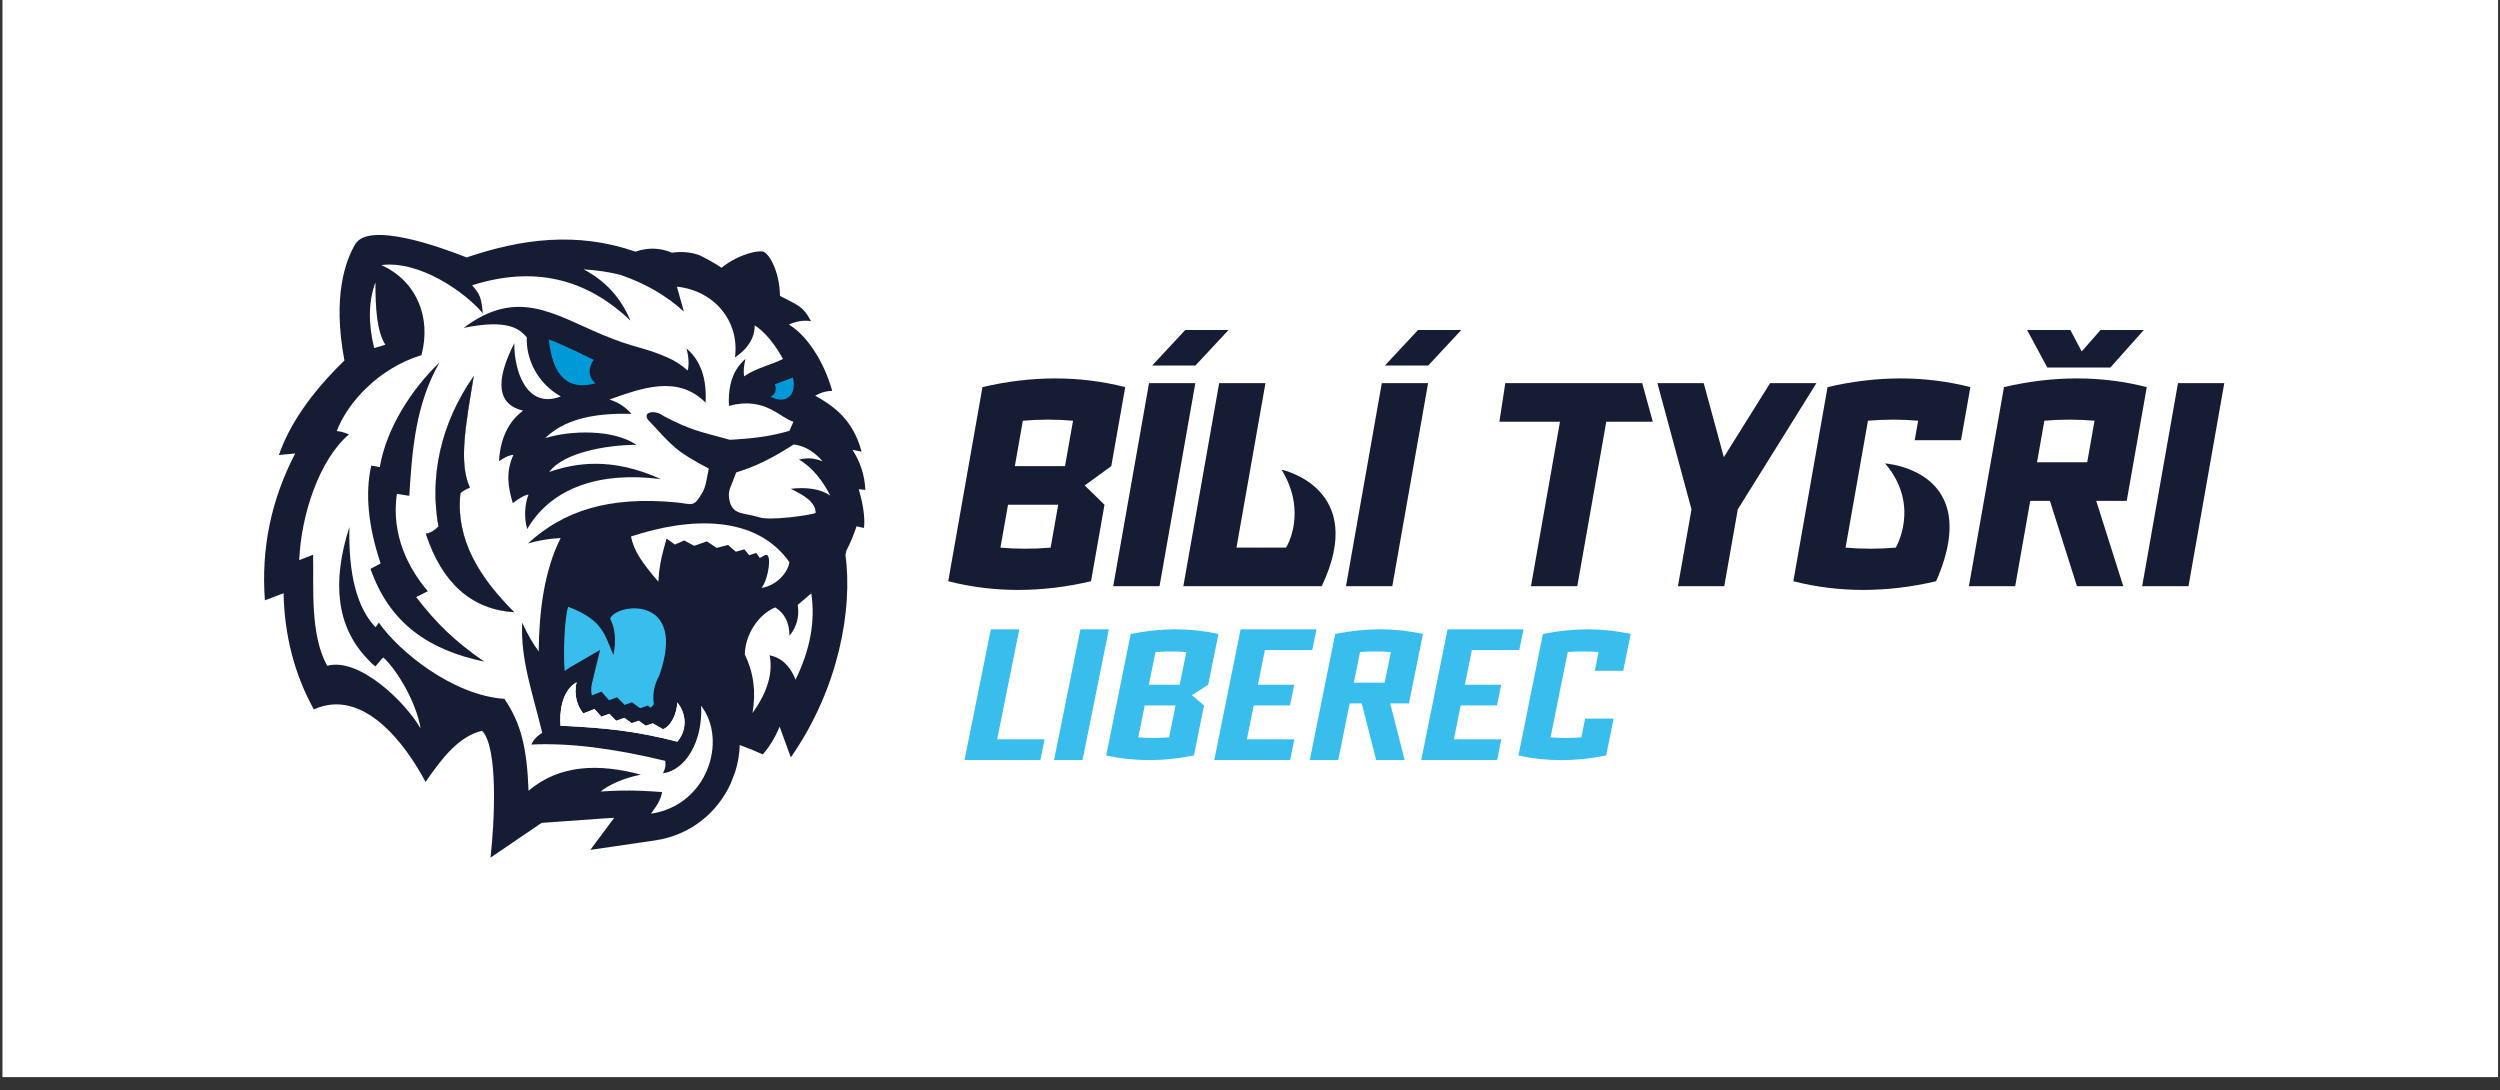 <?xml version="1.0" encoding="UTF-8"?>
<svg xmlns="http://www.w3.org/2000/svg" viewBox="0 0 2479.11 1080.99">
  <rect x="0" y="0" width="2479.11" height="1080.99" fill="#333333" stroke="none"/>
  <defs>
    <style>
      .cls-1, .cls-2, .cls-3, .cls-4 {
        fill-rule: evenodd;
      }

      .cls-1, .cls-5 {
        fill: #38bded;
      }

      .cls-2, .cls-6 {
        fill: #fff;
      }

      .cls-7, .cls-4 {
        fill: #171c35;
      }

      .cls-3 {
        fill: #0099d7;
      }
    </style>
  </defs>
  <g id="BCK">
    <rect class="cls-6" x="2.45" y="-1.03" width="2474.73" height="1069.13"/>
  </g>
  <g id="Layer_1" data-name="Layer 1">
    <path class="cls-4" d="M395.72,371.08c-.12.04-.26.09-.38.14l.35-.14h.03Z"/>
    <path class="cls-4" d="M480.21,656.13c-55.02-11.62-93.71-37.71-112.81-92.02,6.68-3.59,10.01-5.4,10.01-5.4-12.38-37.16-15.47-69.51-9.25-97.02,5.66,1.02,8.47,1.54,8.47,1.54h0c6.51-38.72,31.7-77.54,59.19-103.79-23.55,41.27-27.09,85.75-29.94,132.23-8.23-1.28-12.31-1.92-12.31-1.92-6.05,41.45,12.29,74.87,30.68,96.56-7.71,3.86-11.56,5.78-11.56,5.78,20.76,26.86,38.34,43.65,67.52,64.04Z"/>
    <path class="cls-4" d="M509.92,607.12c-42.36-2.83-71.6-28.84-87.71-78.08,0,0,5.26.52,12.6-7-8.83-49.01,1.79-101.59,35-149.16-7.79,47.28-15.28,86.11-3.81,110.74-6.2,2.13-9.43,5.41-9.43,5.41-4.89,46.4,19.1,83.87,53.36,118.09Z"/>
    <path class="cls-4" d="M459.78,325.14c53.17-40,88.91-13.67,137.7,6.84,31.73,13.33,40.36,11.93,64.77,22.65,6.44,2.83,13.51,7.16,19.79,12.8,1.35-6.46.92-13.78-1.33-21.96,13.95,11.77,20.29,29.71,19,53.82-27.9-27.9-63.18-14.38-95.39-3.13,8.34,2.63,15.78,7.09,21.82,14.3-38.27-1.28-67.46,6.07-85.43,24,24.94-7.78,67.59-9.03,90.35,6.66-30.68.05-72.87,8.14-86.42,26.91,24.9-8.6,61.31-15.42,110.72,7.08v.02c-59.81-7.79-108.37,8.04-132.56,49.5-3.56-11.83-2.12-25.93,1.33-34.24-5.06.95-9.55,3.98-15.63,8.57-4.73-15.85-7.17-31.16.68-47.94-5.19.48-9.55,3.18-14.33,6.31,1.28-24.05,10.48-40.2,23.84-50.09-25.32-6.11-28.21-28.42-8.69-66.94-.24,27.14,12.05,65.98,46.06,52.83-23.63-13.36-34.53-37.63-33.66-58.55-7.04-8.24-18.31-18.48-62.61-9.44Z"/>
    <path class="cls-4" d="M858.11,485.84c-.64-14.41-4.89-27.66-12.72-39.75,0,0,2.99.59,8.96,1.77-8.97-34.77-32.32-47.56-45.88-55.41,4.38-2.62,9.1-4.51,16.78-4.9-8.7-31.14-26.82-56.45-42.97-65.63,6.46-3.07,14.07-4.69,21.97-3.42-8.22-15.22-12.12-15.18-30.76-25.09-.45-23.7-10.07-40.91-16.19-43.71-3.77-1.71-22.87.98-41.95,15.83-2.14-2.13-19.12-11.45-21.97-12.51-8.11-3-17.15-3.81-27.13-2.44-5.9-2.54-11.93-3.88-18.08-4.01-5.96-.14-11.95.86-17.95,3-58.17-20.17-113.32-12.7-167.43,5.71-25.77-10.1-97.24-36.19-110.7-12.87-9.16,15.89-22.66,50.84-10.55,115.05-32.69,31.78-54.36,63.04-64.98,93.76,10.8-1.04,16.19-1.56,16.19-1.56-23.87,45.78-33.9,94.33-30.07,145.62,12.33-4.67,18.5-7.01,18.5-7.01.93,42.29,10.95,80.71,30.07,115.25v-.03c48.81-22.08,90.7,33.98,110.76,71.96,17.04-24.83,33.48-45.38,55.99-50.77,16.2,16.2,12.43,90.41,8.4,125.8l50.63-34.45,60.43-4.35c4.1-.29,7.97-.54,11.59-.7l-23.61,31.78,63.85-9.31c17.95-2.63,33.33-9.57,45.9-19.26,13.12-10.12,23.02-23.14,29.45-37.29l4.4-11.49c2.74-8.67,4.25-17.66,4.55-26.6,8,2.85,15.64,5.99,22.84,9.36,7.1-8.32,12.65-17.54,16.65-27.64,0,0,3.71,10.17,11.14,30.56,47.82-68.7,61.44-147.3,54.2-200.95.36-1.24.72-2.71,1.04-4.41,3.78-7.17,7.1-15.1,9.96-23.81,0,0,2.45.53,7.36,1.61,1.12-9.76-.6-22.56-5.2-38.42,0,0,2.15.24,6.5.73ZM645.55,806.89c7.69-10.35,10.18-15.85,10.96-21.44-7.04-.57-13.93-.98-20.71-1.24-14.39-.55-27.52-.22-40.2.7,8.36-6.59,21-12.81,39.85-16.76-40.93-10.97-80.35-10.39-111.32,16.03-1.6-44.45-8.08-67.77-23.94-91.17-51.59-3.49-105.15-47.64-124.49-75.57-1.12,1.43-2.29,3.06-3.31,4.56-18.34-19.21-26.97-52.32-25.91-99.33-17.89,55.58-12.14,98.94,17.22,130.04,2.66,3.07,5.5,5.8,8.51,8.11,2.95-3.1,5.64-6.9,7.9-8.86,14.08,12.74,32.99,45.4,36.99,70.47-15.41-26.74-60.96-70.72-92.63-62.22-17.16-30.88-13.27-77.62-13.97-110.15,0,0-4.59,1.8-13.75,5.39,1.77-44.84,19.94-99.75,49.22-124.57,0,0-4.82-2.74-12.03-3.42h0c10.72-28.37,41.66-62.29,83.99-75.3,10.19-38.35-5.62-73.99-39.79-89.29,37.72-4.8,82.55,26.42,100.59,47.75-1.26-15.38-3-19.26-10.56-27.69,60.27-19.19,112.61-7.52,156.96,35.01-9.27-22.53-24.75-39.47-46.42-50.85,13.8.93,26.44,2.81,36.51,5.48,24.57,8.36,45.55,20.49,62.95,36.41-4.6-16.49-6.91-24.72-6.91-24.72,37.64,4.05,62.27,34.79,57.58,70.07,14.18-9.19,19.81-21.21,19.57-31.69,9.78,6.05,20.21,18.9,27.98,33.29l.03.03c-11.04,5.67-26.93,9.09-38.53,17.23-.78-5.18-.29-10.95,1.46-17.33-12.09,10.19-17.59,25.73-16.48,46.64v-.03s.01.03.01.03c35.95-9.67,50.84,12.24,63.89,15.67l-3.89,9.06c-20.23,5.85-36.79,7.61-58.96,8.92-31.34-8.67-38.26-9.2-66.04-23.66-6.71-5.63-20.58-5.17-15.63,3.4,25.92,27.78,27.04,30.96,60.59,48.78-2.67,13.3-2.84,17.54-6.32,23.69-8.85,15.63-10.03,11.34-26.15,9.81-66.81-6.3-111.67,8.42-146.86,40.77,10.28-3.02,21.09-4.82,32.46-5.41-16.2,32.02-21.38,72.49-21.79,112.45-5.38-7.4-11.16-16.98-16.33-28.47-1.89,36.52,10.61,70.46,19.74,108.82l.06.38c-5.25,3.21-8.83,7.09-10.69,11.62,36.63-1.81,80.9,3.59,132.78,16.16-.14,1.54,1.44,5.21-2.33,12.33,21.98-2.82,39.74-31.12,37.85-66.95,26.61,34.47,6.08,98.87-49.71,107.01Z"/>
    <path class="cls-2" d="M671.62,735.47c10.91-12.67,8.24-29.31-.09-38.9h0c-.02,11-6.42,23.94-14.1,26.57l-10.02-5.81-7.09,2.34-6.91-4.92-7,2.43-7.29-5.3-8.1,2.89-6.81-6.91-7.91,2.9-6.71-7.69-11.15,4.43c-5.84-6.95-9.73-18.32-6.66-30.99-15.05,8.74-16.96,30.1-15.95,43.12,44.13,2.19,72.98,4.86,115.81,15.81v.02Z"/>
    <path class="cls-1" d="M560,665.45c-1.62-15.62-.35-52.01,3.41-63.79,35.14,13.43,36.05,28.02,44.88,47.9,2.9-14.33,1.82-26.36-3.24-36.08,5.91-15.46,77.1-24.11,48.79,56.17-6.31,11.67-6.48,20.73-5.49,28.79-.92,1.16-1.93,2.28-3.01,3.3l-.05.05-2.99-2.14-7.56,2.63-8.05-5.87-7.29,2.6-7.47-7.58-8.02,2.95-7.46-8.54-9.52,3.77-.09-.4c-.75-3.51-.81-7.43.18-11.51l8.04-33.23-29.55,17.16c-1.99,1.16-3.84,2.43-5.53,3.82h.03Z"/>
    <path class="cls-2" d="M784.08,484.72c14.89-1.79,29.64-.18,39.28,6.82-7.4-14.51-17.75-28.22-31.08-35.78,9.61-2.3,15.58-1.21,23.52,1.71-8.73-9.94-18.31-15.52-28.73-16.71-18.53,11.79-35.41,21.21-56.98,27.7-5.09,14.14-8.42,17.53-6.99,26.19,2.79,16.89,14.14,13.27,30.12,18.42l-.02-.02c10.41,3.35,48.7-1.83,55.62-4.33.12-11.31-13.05-18.32-24.75-24ZM456.56,489.03s3.23-3.28,9.43-5.41c-11.47-24.63-3.98-63.46,3.81-110.74-33.21,47.57-43.83,100.15-35,149.16-7.33,7.52-12.6,7-12.6,7,16.11,49.24,45.35,75.25,87.71,78.08-34.26-34.22-58.25-71.69-53.36-118.09ZM395.34,371.21c.12-.04.26-.09.38-.14h-.03l-.35.14Z"/>
    <path class="cls-2" d="M625.72,532.01c59.18-19.54,124.06-21.41,157.08,25.46-1.6,10.89-13.2,23.29-27.61,25.52,6.92-8.3,11.06-36.56,3.21-32.36l-4.95,2.66-3.45-5-7.09,2.29-4.77-5.87-8.4,2.43-7.75-6.72-11.34,2.86-9.63-6.42-12.62,4.39-9.9-5.3-9.2,4.05-8.3-5.93-2.7,9.82c-1.41,5.09-2.57,9.89-3.5,15.26-.95,5.38-1.63,11.34-1.94,17.63-8.08-9.23-14.42-17.27-19.01-24.77-4.13-6.75-6.81-13.32-8.11-19.99l-.02-.02Z"/>
    <path class="cls-2" d="M382.13,341.82c-13.23,3.97-11.09,3.33-11.09,3.33-6.05-24.92-5.62-46.65,1.27-65.17-.11,25.84,1.48,48.93,9.82,61.84Z"/>
    <path class="cls-2" d="M804.49,588.39l-13.42,11.44c1.76,11.77-.98,21.96-8.22,30.59-.05-12.88-4.74-22.25-14.07-28.08-16.88,6.74-30.16,27.73-30.16,46.79,8.71,17.77,11.25,37.07,7.58,57.9,14.84-20.57,20.49-39.64,16.96-57.24,11.77,2.41,20.34,10.47,25.75,24.16,14.55-29.6,19.73-58.11,15.57-85.54l.02-.02Z"/>
    <path class="cls-2" d="M671.62,735.47c10.91-12.67,8.24-29.31-.09-38.9h0c-.02,11-6.42,23.94-14.1,26.57l-10.02-5.81-7.09,2.34-6.91-4.92-7,2.43-7.29-5.3-8.1,2.89-6.81-6.91-7.91,2.9-6.71-7.69-11.15,4.43c-5.84-6.95-9.73-18.32-6.66-30.99-15.05,8.74-16.96,30.1-15.95,43.12,44.13,2.19,72.98,4.86,115.81,15.81v.02Z"/>
    <path class="cls-4" d="M509.92,607.12c-42.36-2.83-71.6-28.84-87.71-78.08,0,0,5.26.52,12.6-7-8.83-49.01,1.79-101.59,35-149.16-7.79,47.28-15.28,86.11-3.81,110.74-6.2,2.13-9.43,5.41-9.43,5.41-4.89,46.4,19.1,83.87,53.36,118.09Z"/>
    <path class="cls-3" d="M544.22,336.62c3.71,36.61,19.22,51.07,46.53,43.39-2.51-1.57-4.45-4.02-5.41-7.18-1.59-5.29-.08-11.28,3.51-15.95-21.76-10.68-36.64-17.43-44.65-20.25l.02-.02Z"/>
    <path class="cls-3" d="M786.31,374.36c4.46,18.92-8.69,26.86-22.23,18.86,1.57-.49,2.95-1.51,3.91-3.09,1.6-2.6,1.65-6.04.38-9.05,8.72-3.15,0,0,17.94-6.72h0Z"/>
    <path class="cls-2" d="M395.72,371.08c-.12.04-.26.09-.38.14l.35-.14h.03Z"/>
    <path class="cls-5" d="M1397.18,697.53l9.46-46.95h0l4.42-21.9h0c-13.84-3.09-28.04-4.63-42.57-4.63s-29.35,1.54-44.44,4.63h0l-4.42,21.9h0l-20.79,103.16h28.22l11.33-56.21h11.99l14.31,56.21h28.22l-14.31-56.21h18.58ZM1373.11,676.97h-30.57l6.13-30.37c10.34-.76,20.54-.76,30.57,0l-6.13,30.37Z"/>
    <polygon class="cls-5" points="1035.83 733.17 988.81 733.17 1010.8 624.05 982.58 624.05 956.44 753.74 1031.69 753.74 1035.83 733.17"/>
    <polygon class="cls-5" points="1099.6 624.05 1071.38 624.05 1045.25 753.74 1073.45 753.74 1099.6 624.05"/>
    <polygon class="cls-5" points="1283.51 733.17 1236.47 733.17 1243.25 699.59 1279.22 699.59 1283.37 679.02 1247.39 679.02 1254.32 644.62 1301.35 644.62 1305.51 624.05 1230.26 624.05 1204.11 753.74 1279.36 753.74 1283.51 733.17"/>
    <polygon class="cls-5" points="1488.76 733.17 1441.73 733.17 1448.49 699.59 1484.47 699.59 1488.63 679.02 1452.65 679.02 1459.58 644.62 1506.61 644.62 1510.75 624.05 1435.5 624.05 1409.37 753.74 1484.61 753.74 1488.76 733.17"/>
    <path class="cls-5" d="M1183.96,749.11h0l4.42-21.9h0l5.57-27.62-12.03-10.28,16.19-10.28,5.73-28.44h0l4.42-21.9h0c-13.84-3.09-28.04-4.63-42.57-4.63s-29.35,1.54-44.44,4.63l-4.42,21.9-15.44,76.63-4.42,21.9c13.84,3.09,28.04,4.63,42.57,4.63s29.35-1.54,44.44-4.63h-.01ZM1176.39,646.6l-6.54,32.42h-30.57l6.54-32.42c10.34-.76,20.54-.76,30.57,0ZM1135.14,699.59h30.57l-6.38,31.6c-10.34.76-20.54.76-30.57,0l6.38-31.6Z"/>
    <path class="cls-5" d="M1592.77,749.11l4.42-21.9,2.94-14.6h-28.22l-3.75,18.6c-10.34.76-20.54.76-30.57,0l17.06-84.6c10.34-.76,20.54-.76,30.57,0l-3.75,18.6h28.22l2.94-14.6,4.42-21.9c-13.84-3.09-28.04-4.63-42.57-4.63s-29.35,1.54-44.44,4.63l-4.42,21.9-15.44,76.63-4.42,21.9c13.84,3.09,28.04,4.63,42.57,4.63s29.35-1.54,44.44-4.63h0Z"/>
    <polygon class="cls-7" points="1709.44 453.35 1689.48 379.94 1643.55 379.94 1677.36 505.1 1663.91 581.29 1709.85 581.29 1723.28 505.1 1801.23 379.94 1755.3 379.94 1709.44 453.35"/>
    <polygon class="cls-7" points="1492.72 379.94 1492.72 379.94 1492.72 379.94 1486.85 418.21 1546.93 418.21 1518.18 581.29 1564.11 581.29 1592.86 418.21 1639 418.21 1628.48 379.94 1492.72 379.94"/>
    <path class="cls-7" d="M2108.95,496.68l12.71-72.06h0l7.18-40.75h0c-22.52-5.74-45.64-8.61-69.28-8.61s-47.77,2.86-72.32,8.61h0l-7.18,40.75h0l-27.62,156.66h45.92l14.91-84.6h19.52l26.8,84.6h45.92l-26.8-84.6h30.23ZM2069.77,458.41h-49.76l7.27-41.21c16.84-1.41,33.42-1.41,49.76,0l-7.27,41.21Z"/>
    <polygon class="cls-7" points="1103.92 581.29 1149.84 581.29 1185.35 379.94 1139.43 379.94 1103.92 581.29"/>
    <polygon class="cls-7" points="1334.74 581.29 1380.66 581.29 1416.17 379.94 1370.25 379.94 1334.74 581.29"/>
    <polygon class="cls-7" points="2159.78 379.94 2124.27 581.29 2170.2 581.29 2205.7 379.94 2159.78 379.94"/>
    <path class="cls-7" d="M1046.57,375.26c-23.64,0-47.77,2.86-72.32,8.61l-33.95,192.52c22.52,5.74,45.66,8.61,69.28,8.61s47.77-2.86,72.32-8.61h0l7.18-40.75,6.18-35.13-19.6-19.13,26.34-19.14,6.64-37.61,7.18-40.75h0c-22.52-5.74-45.64-8.61-69.28-8.61h.01ZM1041.85,543.06c-16.84,1.41-33.42,1.41-49.76,0l7.51-42.54h49.76l-7.51,42.54ZM1056.12,462.23h-49.76l7.95-45.04c16.84-1.41,33.42-1.41,49.76,0l-7.95,45.04h0Z"/>
    <polygon class="cls-7" points="1218.27 327.24 1175.33 327.24 1142.5 362.51 1185.42 362.51 1218.27 327.24"/>
    <polygon class="cls-7" points="1373.32 362.51 1416.24 362.51 1449.09 327.24 1406.15 327.24 1373.32 362.51"/>
    <polygon class="cls-7" points="2056.46 364.45 2066.48 364.45 2092.73 364.45 2125.92 327.24 2082.99 327.24 2064.29 348.47 2053.07 327.24 2010.14 327.24 2030.2 364.45 2056.46 364.45"/>
    <path class="cls-7" d="M1884.61,375.26c-23.64,0-47.77,2.86-72.32,8.61h0l-33.95,192.52h0c22.52,5.74,45.64,8.61,69.28,8.61s47.77-2.86,72.32-8.61v-.04c12.87-29.35,15.31-51.34,11.97-67.83l.03-.18-.06.04c-9.3-45.39-62.55-48.82-62.55-48.82,35.61,41.62,10.58,83.49,10.58,83.49-16.82,1.41-33.42,1.41-49.76,0l22.2-125.85c16.82-1.41,33.42-1.41,49.76,0l-3.41,19.3h45.92l9.28-52.64c-22.52-5.74-45.64-8.61-69.28-8.61h-.01Z"/>
    <path class="cls-7" d="M1270.87,465.77c25.77,42.07,5.22,76.24,4.41,77.23h-49.13l28.75-163.08h-45.92l-35.51,201.35h137.24c46.42-97.53-39.86-115.51-39.86-115.51h.01Z"/>
  </g>
</svg>